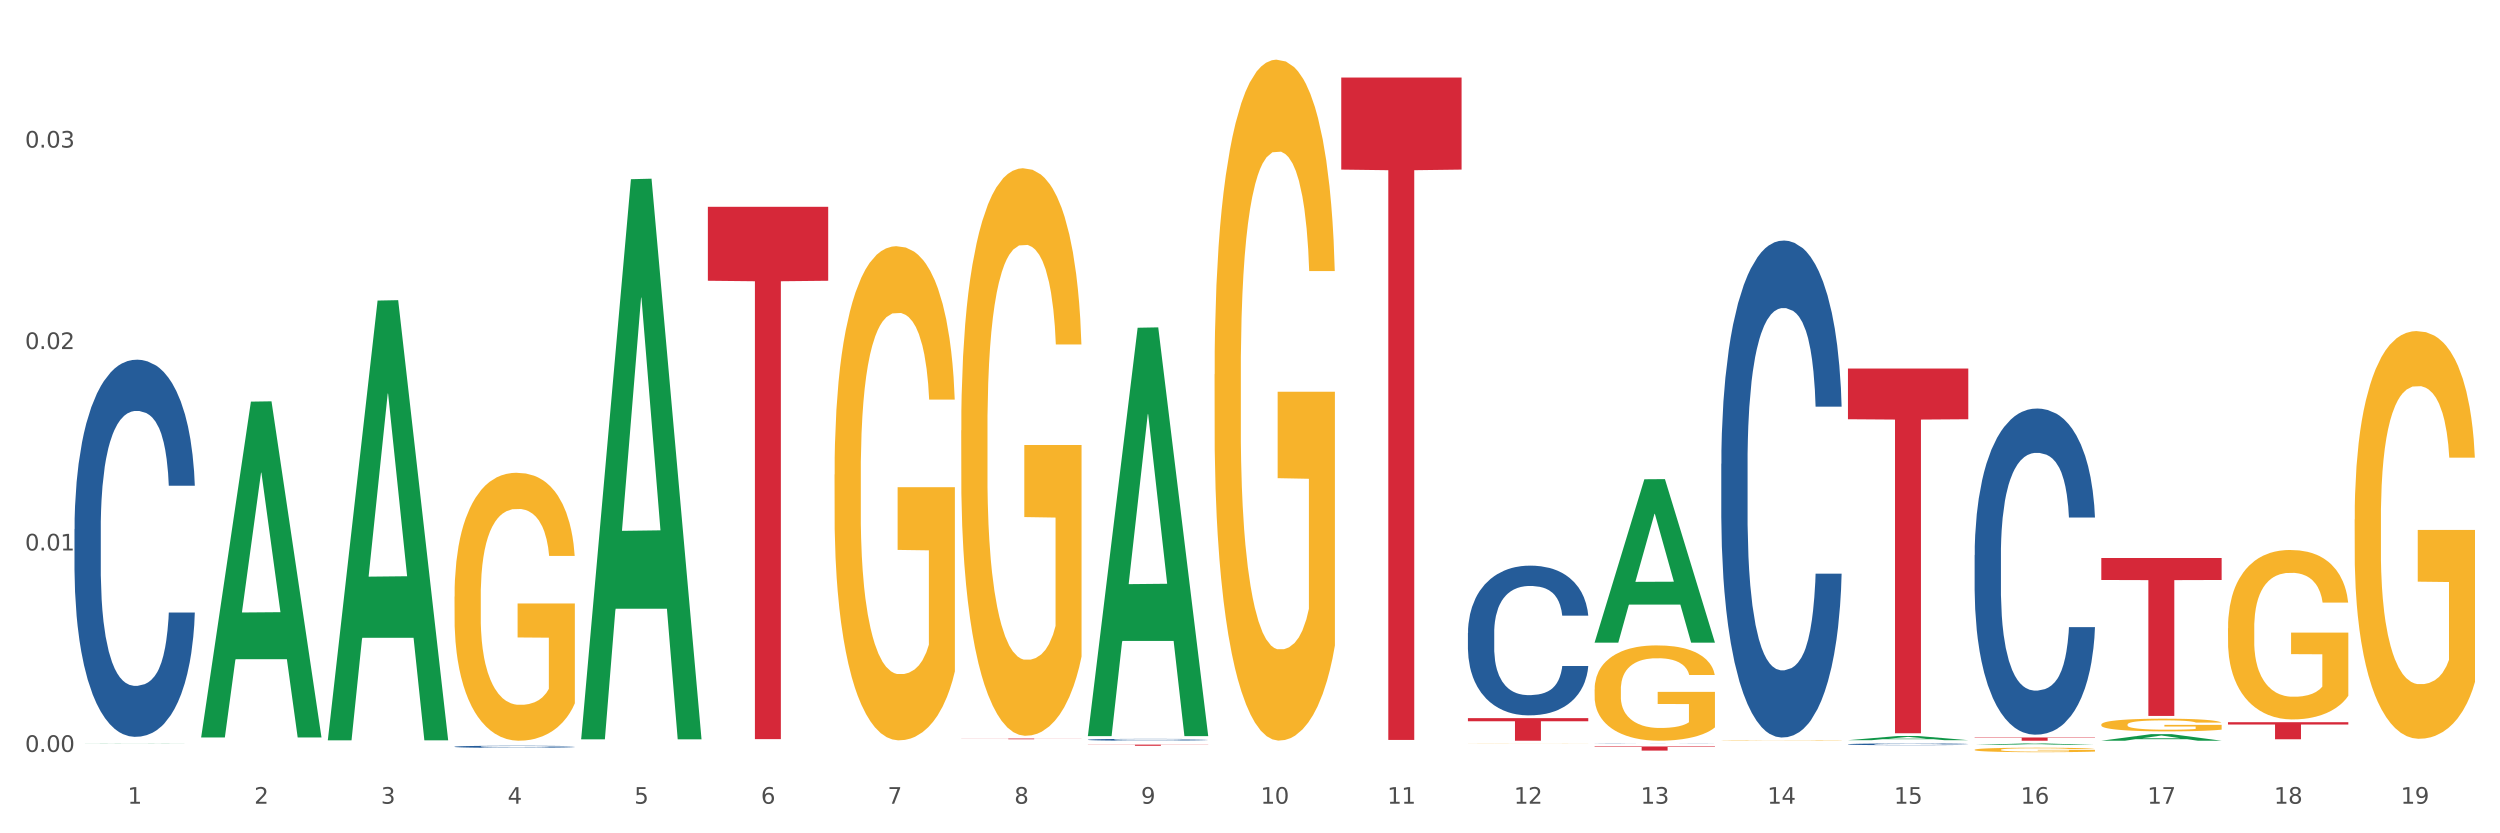 <?xml version="1.0" encoding="utf-8" standalone="no"?>
<!DOCTYPE svg PUBLIC "-//W3C//DTD SVG 1.1//EN"
  "http://www.w3.org/Graphics/SVG/1.1/DTD/svg11.dtd">
<svg xmlns:xlink="http://www.w3.org/1999/xlink" width="1080pt" height="360pt" viewBox="0 0 1080 360" xmlns="http://www.w3.org/2000/svg" version="1.1">
 <rect x="0" y="0" width="1080" height="360" fill="#333333" stroke="none"/>
 <defs>
  <style type="text/css">*{stroke-linejoin: round; stroke-linecap: butt}</style>
 </defs>
 <g id="figure_1">
  <g id="patch_1">
   <path d="M 0 360 
L 1080 360 
L 1080 0 
L 0 0 
z
" style="fill: #ffffff; stroke: #ffffff; stroke-linejoin: miter"/>
  </g>
  <g id="axes_1">
   <g id="matplotlib.axis_1">
    <g id="xtick_1">
     <g id="text_1">
      <!-- 1 -->
      <g style="fill: #4d4d4d" transform="translate(55.115 347.204) scale(0.096 -0.096)">
       <defs>
        <path id="DejaVuSans-31" d="M 794 531 
L 1825 531 
L 1825 4091 
L 703 3866 
L 703 4441 
L 1819 4666 
L 2450 4666 
L 2450 531 
L 3481 531 
L 3481 0 
L 794 0 
L 794 531 
z
" transform="scale(0.016)"/>
       </defs>
       <use xlink:href="#DejaVuSans-31"/>
      </g>
     </g>
    </g>
    <g id="xtick_2">
     <g id="text_2">
      <!-- 2 -->
      <g style="fill: #4d4d4d" transform="translate(109.839 347.204) scale(0.096 -0.096)">
       <defs>
        <path id="DejaVuSans-32" d="M 1228 531 
L 3431 531 
L 3431 0 
L 469 0 
L 469 531 
Q 828 903 1448 1529 
Q 2069 2156 2228 2338 
Q 2531 2678 2651 2914 
Q 2772 3150 2772 3378 
Q 2772 3750 2511 3984 
Q 2250 4219 1831 4219 
Q 1534 4219 1204 4116 
Q 875 4013 500 3803 
L 500 4441 
Q 881 4594 1212 4672 
Q 1544 4750 1819 4750 
Q 2544 4750 2975 4387 
Q 3406 4025 3406 3419 
Q 3406 3131 3298 2873 
Q 3191 2616 2906 2266 
Q 2828 2175 2409 1742 
Q 1991 1309 1228 531 
z
" transform="scale(0.016)"/>
       </defs>
       <use xlink:href="#DejaVuSans-32"/>
      </g>
     </g>
    </g>
    <g id="xtick_3">
     <g id="text_3">
      <!-- 3 -->
      <g style="fill: #4d4d4d" transform="translate(164.564 347.204) scale(0.096 -0.096)">
       <defs>
        <path id="DejaVuSans-33" d="M 2597 2516 
Q 3050 2419 3304 2112 
Q 3559 1806 3559 1356 
Q 3559 666 3084 287 
Q 2609 -91 1734 -91 
Q 1441 -91 1130 -33 
Q 819 25 488 141 
L 488 750 
Q 750 597 1062 519 
Q 1375 441 1716 441 
Q 2309 441 2620 675 
Q 2931 909 2931 1356 
Q 2931 1769 2642 2001 
Q 2353 2234 1838 2234 
L 1294 2234 
L 1294 2753 
L 1863 2753 
Q 2328 2753 2575 2939 
Q 2822 3125 2822 3475 
Q 2822 3834 2567 4026 
Q 2313 4219 1838 4219 
Q 1578 4219 1281 4162 
Q 984 4106 628 3988 
L 628 4550 
Q 988 4650 1302 4700 
Q 1616 4750 1894 4750 
Q 2613 4750 3031 4423 
Q 3450 4097 3450 3541 
Q 3450 3153 3228 2886 
Q 3006 2619 2597 2516 
z
" transform="scale(0.016)"/>
       </defs>
       <use xlink:href="#DejaVuSans-33"/>
      </g>
     </g>
    </g>
    <g id="xtick_4">
     <g id="text_4">
      <!-- 4 -->
      <g style="fill: #4d4d4d" transform="translate(219.288 347.204) scale(0.096 -0.096)">
       <defs>
        <path id="DejaVuSans-34" d="M 2419 4116 
L 825 1625 
L 2419 1625 
L 2419 4116 
z
M 2253 4666 
L 3047 4666 
L 3047 1625 
L 3713 1625 
L 3713 1100 
L 3047 1100 
L 3047 0 
L 2419 0 
L 2419 1100 
L 313 1100 
L 313 1709 
L 2253 4666 
z
" transform="scale(0.016)"/>
       </defs>
       <use xlink:href="#DejaVuSans-34"/>
      </g>
     </g>
    </g>
    <g id="xtick_5">
     <g id="text_5">
      <!-- 5 -->
      <g style="fill: #4d4d4d" transform="translate(274.012 347.204) scale(0.096 -0.096)">
       <defs>
        <path id="DejaVuSans-35" d="M 691 4666 
L 3169 4666 
L 3169 4134 
L 1269 4134 
L 1269 2991 
Q 1406 3038 1543 3061 
Q 1681 3084 1819 3084 
Q 2600 3084 3056 2656 
Q 3513 2228 3513 1497 
Q 3513 744 3044 326 
Q 2575 -91 1722 -91 
Q 1428 -91 1123 -41 
Q 819 9 494 109 
L 494 744 
Q 775 591 1075 516 
Q 1375 441 1709 441 
Q 2250 441 2565 725 
Q 2881 1009 2881 1497 
Q 2881 1984 2565 2268 
Q 2250 2553 1709 2553 
Q 1456 2553 1204 2497 
Q 953 2441 691 2322 
L 691 4666 
z
" transform="scale(0.016)"/>
       </defs>
       <use xlink:href="#DejaVuSans-35"/>
      </g>
     </g>
    </g>
    <g id="xtick_6">
     <g id="text_6">
      <!-- 6 -->
      <g style="fill: #4d4d4d" transform="translate(328.736 347.204) scale(0.096 -0.096)">
       <defs>
        <path id="DejaVuSans-36" d="M 2113 2584 
Q 1688 2584 1439 2293 
Q 1191 2003 1191 1497 
Q 1191 994 1439 701 
Q 1688 409 2113 409 
Q 2538 409 2786 701 
Q 3034 994 3034 1497 
Q 3034 2003 2786 2293 
Q 2538 2584 2113 2584 
z
M 3366 4563 
L 3366 3988 
Q 3128 4100 2886 4159 
Q 2644 4219 2406 4219 
Q 1781 4219 1451 3797 
Q 1122 3375 1075 2522 
Q 1259 2794 1537 2939 
Q 1816 3084 2150 3084 
Q 2853 3084 3261 2657 
Q 3669 2231 3669 1497 
Q 3669 778 3244 343 
Q 2819 -91 2113 -91 
Q 1303 -91 875 529 
Q 447 1150 447 2328 
Q 447 3434 972 4092 
Q 1497 4750 2381 4750 
Q 2619 4750 2861 4703 
Q 3103 4656 3366 4563 
z
" transform="scale(0.016)"/>
       </defs>
       <use xlink:href="#DejaVuSans-36"/>
      </g>
     </g>
    </g>
    <g id="xtick_7">
     <g id="text_7">
      <!-- 7 -->
      <g style="fill: #4d4d4d" transform="translate(383.461 347.204) scale(0.096 -0.096)">
       <defs>
        <path id="DejaVuSans-37" d="M 525 4666 
L 3525 4666 
L 3525 4397 
L 1831 0 
L 1172 0 
L 2766 4134 
L 525 4134 
L 525 4666 
z
" transform="scale(0.016)"/>
       </defs>
       <use xlink:href="#DejaVuSans-37"/>
      </g>
     </g>
    </g>
    <g id="xtick_8">
     <g id="text_8">
      <!-- 8 -->
      <g style="fill: #4d4d4d" transform="translate(438.185 347.204) scale(0.096 -0.096)">
       <defs>
        <path id="DejaVuSans-38" d="M 2034 2216 
Q 1584 2216 1326 1975 
Q 1069 1734 1069 1313 
Q 1069 891 1326 650 
Q 1584 409 2034 409 
Q 2484 409 2743 651 
Q 3003 894 3003 1313 
Q 3003 1734 2745 1975 
Q 2488 2216 2034 2216 
z
M 1403 2484 
Q 997 2584 770 2862 
Q 544 3141 544 3541 
Q 544 4100 942 4425 
Q 1341 4750 2034 4750 
Q 2731 4750 3128 4425 
Q 3525 4100 3525 3541 
Q 3525 3141 3298 2862 
Q 3072 2584 2669 2484 
Q 3125 2378 3379 2068 
Q 3634 1759 3634 1313 
Q 3634 634 3220 271 
Q 2806 -91 2034 -91 
Q 1263 -91 848 271 
Q 434 634 434 1313 
Q 434 1759 690 2068 
Q 947 2378 1403 2484 
z
M 1172 3481 
Q 1172 3119 1398 2916 
Q 1625 2713 2034 2713 
Q 2441 2713 2670 2916 
Q 2900 3119 2900 3481 
Q 2900 3844 2670 4047 
Q 2441 4250 2034 4250 
Q 1625 4250 1398 4047 
Q 1172 3844 1172 3481 
z
" transform="scale(0.016)"/>
       </defs>
       <use xlink:href="#DejaVuSans-38"/>
      </g>
     </g>
    </g>
    <g id="xtick_9">
     <g id="text_9">
      <!-- 9 -->
      <g style="fill: #4d4d4d" transform="translate(492.909 347.204) scale(0.096 -0.096)">
       <defs>
        <path id="DejaVuSans-39" d="M 703 97 
L 703 672 
Q 941 559 1184 500 
Q 1428 441 1663 441 
Q 2288 441 2617 861 
Q 2947 1281 2994 2138 
Q 2813 1869 2534 1725 
Q 2256 1581 1919 1581 
Q 1219 1581 811 2004 
Q 403 2428 403 3163 
Q 403 3881 828 4315 
Q 1253 4750 1959 4750 
Q 2769 4750 3195 4129 
Q 3622 3509 3622 2328 
Q 3622 1225 3098 567 
Q 2575 -91 1691 -91 
Q 1453 -91 1209 -44 
Q 966 3 703 97 
z
M 1959 2075 
Q 2384 2075 2632 2365 
Q 2881 2656 2881 3163 
Q 2881 3666 2632 3958 
Q 2384 4250 1959 4250 
Q 1534 4250 1286 3958 
Q 1038 3666 1038 3163 
Q 1038 2656 1286 2365 
Q 1534 2075 1959 2075 
z
" transform="scale(0.016)"/>
       </defs>
       <use xlink:href="#DejaVuSans-39"/>
      </g>
     </g>
    </g>
    <g id="xtick_10">
     <g id="text_10">
      <!-- 10 -->
      <g style="fill: #4d4d4d" transform="translate(544.58 347.204) scale(0.096 -0.096)">
       <defs>
        <path id="DejaVuSans-30" d="M 2034 4250 
Q 1547 4250 1301 3770 
Q 1056 3291 1056 2328 
Q 1056 1369 1301 889 
Q 1547 409 2034 409 
Q 2525 409 2770 889 
Q 3016 1369 3016 2328 
Q 3016 3291 2770 3770 
Q 2525 4250 2034 4250 
z
M 2034 4750 
Q 2819 4750 3233 4129 
Q 3647 3509 3647 2328 
Q 3647 1150 3233 529 
Q 2819 -91 2034 -91 
Q 1250 -91 836 529 
Q 422 1150 422 2328 
Q 422 3509 836 4129 
Q 1250 4750 2034 4750 
z
" transform="scale(0.016)"/>
       </defs>
       <use xlink:href="#DejaVuSans-31"/>
       <use xlink:href="#DejaVuSans-30" transform="translate(63.623 0)"/>
      </g>
     </g>
    </g>
    <g id="xtick_11">
     <g id="text_11">
      <!-- 11 -->
      <g style="fill: #4d4d4d" transform="translate(599.304 347.204) scale(0.096 -0.096)">
       <use xlink:href="#DejaVuSans-31"/>
       <use xlink:href="#DejaVuSans-31" transform="translate(63.623 0)"/>
      </g>
     </g>
    </g>
    <g id="xtick_12">
     <g id="text_12">
      <!-- 12 -->
      <g style="fill: #4d4d4d" transform="translate(654.028 347.204) scale(0.096 -0.096)">
       <use xlink:href="#DejaVuSans-31"/>
       <use xlink:href="#DejaVuSans-32" transform="translate(63.623 0)"/>
      </g>
     </g>
    </g>
    <g id="xtick_13">
     <g id="text_13">
      <!-- 13 -->
      <g style="fill: #4d4d4d" transform="translate(708.752 347.204) scale(0.096 -0.096)">
       <use xlink:href="#DejaVuSans-31"/>
       <use xlink:href="#DejaVuSans-33" transform="translate(63.623 0)"/>
      </g>
     </g>
    </g>
    <g id="xtick_14">
     <g id="text_14">
      <!-- 14 -->
      <g style="fill: #4d4d4d" transform="translate(763.477 347.204) scale(0.096 -0.096)">
       <use xlink:href="#DejaVuSans-31"/>
       <use xlink:href="#DejaVuSans-34" transform="translate(63.623 0)"/>
      </g>
     </g>
    </g>
    <g id="xtick_15">
     <g id="text_15">
      <!-- 15 -->
      <g style="fill: #4d4d4d" transform="translate(818.201 347.204) scale(0.096 -0.096)">
       <use xlink:href="#DejaVuSans-31"/>
       <use xlink:href="#DejaVuSans-35" transform="translate(63.623 0)"/>
      </g>
     </g>
    </g>
    <g id="xtick_16">
     <g id="text_16">
      <!-- 16 -->
      <g style="fill: #4d4d4d" transform="translate(872.925 347.204) scale(0.096 -0.096)">
       <use xlink:href="#DejaVuSans-31"/>
       <use xlink:href="#DejaVuSans-36" transform="translate(63.623 0)"/>
      </g>
     </g>
    </g>
    <g id="xtick_17">
     <g id="text_17">
      <!-- 17 -->
      <g style="fill: #4d4d4d" transform="translate(927.649 347.204) scale(0.096 -0.096)">
       <use xlink:href="#DejaVuSans-31"/>
       <use xlink:href="#DejaVuSans-37" transform="translate(63.623 0)"/>
      </g>
     </g>
    </g>
    <g id="xtick_18">
     <g id="text_18">
      <!-- 18 -->
      <g style="fill: #4d4d4d" transform="translate(982.374 347.204) scale(0.096 -0.096)">
       <use xlink:href="#DejaVuSans-31"/>
       <use xlink:href="#DejaVuSans-38" transform="translate(63.623 0)"/>
      </g>
     </g>
    </g>
    <g id="xtick_19">
     <g id="text_19">
      <!-- 19 -->
      <g style="fill: #4d4d4d" transform="translate(1037.098 347.204) scale(0.096 -0.096)">
       <use xlink:href="#DejaVuSans-31"/>
       <use xlink:href="#DejaVuSans-39" transform="translate(63.623 0)"/>
      </g>
     </g>
    </g>
    <g id="xtick_20"/>
    <g id="xtick_21"/>
    <g id="xtick_22"/>
    <g id="xtick_23"/>
    <g id="xtick_24"/>
    <g id="xtick_25"/>
    <g id="xtick_26"/>
    <g id="xtick_27"/>
    <g id="xtick_28"/>
    <g id="xtick_29"/>
    <g id="xtick_30"/>
    <g id="xtick_31"/>
    <g id="xtick_32"/>
    <g id="xtick_33"/>
    <g id="xtick_34"/>
    <g id="xtick_35"/>
    <g id="xtick_36"/>
    <g id="xtick_37"/>
   </g>
   <g id="matplotlib.axis_2">
    <g id="ytick_1">
     <g id="text_20">
      <!-- 0.00 -->
      <g style="fill: #4d4d4d" transform="translate(10.8 324.821) scale(0.096 -0.096)">
       <defs>
        <path id="DejaVuSans-2e" d="M 684 794 
L 1344 794 
L 1344 0 
L 684 0 
L 684 794 
z
" transform="scale(0.016)"/>
       </defs>
       <use xlink:href="#DejaVuSans-30"/>
       <use xlink:href="#DejaVuSans-2e" transform="translate(63.623 0)"/>
       <use xlink:href="#DejaVuSans-30" transform="translate(95.41 0)"/>
       <use xlink:href="#DejaVuSans-30" transform="translate(159.033 0)"/>
      </g>
     </g>
    </g>
    <g id="ytick_2">
     <g id="text_21">
      <!-- 0.01 -->
      <g style="fill: #4d4d4d" transform="translate(10.8 237.802) scale(0.096 -0.096)">
       <use xlink:href="#DejaVuSans-30"/>
       <use xlink:href="#DejaVuSans-2e" transform="translate(63.623 0)"/>
       <use xlink:href="#DejaVuSans-30" transform="translate(95.41 0)"/>
       <use xlink:href="#DejaVuSans-31" transform="translate(159.033 0)"/>
      </g>
     </g>
    </g>
    <g id="ytick_3">
     <g id="text_22">
      <!-- 0.02 -->
      <g style="fill: #4d4d4d" transform="translate(10.8 150.784) scale(0.096 -0.096)">
       <use xlink:href="#DejaVuSans-30"/>
       <use xlink:href="#DejaVuSans-2e" transform="translate(63.623 0)"/>
       <use xlink:href="#DejaVuSans-30" transform="translate(95.41 0)"/>
       <use xlink:href="#DejaVuSans-32" transform="translate(159.033 0)"/>
      </g>
     </g>
    </g>
    <g id="ytick_4">
     <g id="text_23">
      <!-- 0.03 -->
      <g style="fill: #4d4d4d" transform="translate(10.8 63.766) scale(0.096 -0.096)">
       <use xlink:href="#DejaVuSans-30"/>
       <use xlink:href="#DejaVuSans-2e" transform="translate(63.623 0)"/>
       <use xlink:href="#DejaVuSans-30" transform="translate(95.41 0)"/>
       <use xlink:href="#DejaVuSans-33" transform="translate(159.033 0)"/>
      </g>
     </g>
    </g>
    <g id="ytick_5"/>
    <g id="ytick_6"/>
    <g id="ytick_7"/>
    <g id="ytick_8"/>
   </g>
   <g id="PolyCollection_1">
    <path d="M 32.175 321.269 
L 32.229 321.269 
L 53.667 321.173 
L 62.564 321.173 
L 84.163 321.269 
L 73.873 321.269 
L 69.21 321.247 
L 47.075 321.247 
L 46.914 321.247 
L 42.412 321.269 
L 32.175 321.269 
L 32.175 321.269 
L 49.862 321.233 
L 66.423 321.233 
L 58.223 321.194 
L 58.115 321.193 
L 58.008 321.194 
L 49.808 321.233 
L 49.862 321.233 
L 32.175 321.269 
z
" clip-path="url(#p858a08909d)" style="fill: #109648"/>
    <path d="M 853.039 318.571 
L 905.027 318.571 
L 905.027 318.769 
L 884.577 318.77 
L 884.577 319.992 
L 873.366 319.992 
L 873.366 318.77 
L 853.039 318.769 
L 853.039 318.573 
L 853.039 318.571 
z
" clip-path="url(#p858a08909d)" style="fill: #d62839"/>
    <path d="M 798.315 159.213 
L 850.303 159.213 
L 850.303 181.109 
L 829.853 181.257 
L 829.853 316.774 
L 818.642 316.774 
L 818.642 181.257 
L 798.315 181.109 
L 798.315 159.361 
L 798.315 159.213 
z
" clip-path="url(#p858a08909d)" style="fill: #d62839"/>
    <path d="M 688.866 322.46 
L 740.854 322.46 
L 740.854 322.709 
L 720.404 322.71 
L 720.404 324.247 
L 709.193 324.247 
L 709.193 322.71 
L 688.866 322.709 
L 688.866 322.462 
L 688.866 322.46 
z
" clip-path="url(#p858a08909d)" style="fill: #d62839"/>
    <path d="M 634.142 310.225 
L 686.13 310.225 
L 686.13 311.582 
L 665.68 311.592 
L 665.68 319.992 
L 654.469 319.992 
L 654.469 311.592 
L 634.142 311.582 
L 634.142 310.234 
L 634.142 310.225 
z
" clip-path="url(#p858a08909d)" style="fill: #d62839"/>
    <path d="M 579.418 33.497 
L 631.406 33.497 
L 631.406 73.264 
L 610.956 73.533 
L 610.956 319.663 
L 599.745 319.663 
L 599.745 73.533 
L 579.418 73.264 
L 579.418 33.765 
L 579.418 33.497 
z
" clip-path="url(#p858a08909d)" style="fill: #d62839"/>
    <path d="M 360.521 205 
L 360.582 204.805 
L 360.582 197.787 
L 360.705 191.743 
L 361.319 177.12 
L 362.239 165.032 
L 362.914 158.598 
L 363.59 153.334 
L 364.388 148.069 
L 365.37 142.61 
L 367.15 134.617 
L 368.254 130.522 
L 369.605 126.233 
L 372.06 119.994 
L 373.84 116.484 
L 375.681 113.56 
L 378.689 110.05 
L 380.653 108.491 
L 382.74 107.321 
L 385.256 106.541 
L 387.159 106.346 
L 391.333 106.931 
L 394.893 108.686 
L 396.612 110.05 
L 398.821 112.39 
L 399.987 113.95 
L 401.89 117.069 
L 403.854 121.164 
L 405.205 124.673 
L 407.23 131.302 
L 408.765 137.931 
L 410.176 146.12 
L 410.913 151.774 
L 411.465 157.038 
L 411.956 163.082 
L 412.447 172.636 
L 401.399 172.636 
L 400.969 165.812 
L 400.294 159.378 
L 399.312 153.139 
L 398.453 149.239 
L 396.98 144.365 
L 395.629 141.245 
L 394.218 138.906 
L 392.499 136.956 
L 391.149 135.981 
L 389.246 135.201 
L 385.502 135.396 
L 382.985 136.956 
L 381.267 138.906 
L 380.162 140.661 
L 379.18 142.61 
L 378.075 145.34 
L 376.786 149.434 
L 375.865 153.139 
L 374.945 157.818 
L 374.208 162.497 
L 373.533 167.956 
L 372.981 173.805 
L 372.551 179.849 
L 372.183 187.258 
L 371.876 199.541 
L 371.876 226.252 
L 371.999 232.296 
L 372.305 240.29 
L 372.674 246.334 
L 373.287 253.548 
L 373.84 258.422 
L 374.883 265.441 
L 376.05 271.29 
L 376.97 274.994 
L 377.891 278.114 
L 379.487 282.403 
L 381.267 285.913 
L 382.801 288.057 
L 384.888 290.007 
L 386.3 290.787 
L 387.527 291.177 
L 390.535 291.177 
L 392.683 290.592 
L 395.077 289.227 
L 396.918 287.472 
L 398.453 285.328 
L 400.172 281.818 
L 401.276 278.504 
L 401.276 237.755 
L 387.773 237.56 
L 387.773 210.46 
L 412.509 210.46 
L 412.509 290.007 
L 411.465 294.101 
L 410.299 297.806 
L 409.071 301.12 
L 407.23 305.215 
L 405.02 309.114 
L 403.056 311.844 
L 400.969 314.183 
L 398.514 316.328 
L 395.323 318.278 
L 393.358 319.057 
L 390.903 319.642 
L 388.018 319.837 
L 385.502 319.447 
L 383.047 318.473 
L 380.469 316.718 
L 377.952 314.183 
L 376.05 311.649 
L 374.147 308.529 
L 372.121 304.435 
L 370.525 300.535 
L 369.298 297.026 
L 367.948 292.542 
L 366.474 286.693 
L 365.37 281.428 
L 364.388 275.969 
L 363.344 268.95 
L 362.608 262.906 
L 361.871 255.302 
L 361.441 249.648 
L 360.95 240.875 
L 360.582 228.592 
L 360.521 205 
z
" clip-path="url(#p858a08909d)" style="fill: #f7b32b"/>
    <path d="M 415.245 319.05 
L 467.233 319.05 
L 467.233 319.093 
L 446.783 319.093 
L 446.783 319.361 
L 435.572 319.361 
L 435.572 319.093 
L 415.245 319.093 
L 415.245 319.05 
L 415.245 319.05 
z
" clip-path="url(#p858a08909d)" style="fill: #d62839"/>
    <path d="M 305.796 89.329 
L 357.784 89.329 
L 357.784 121.286 
L 337.334 121.502 
L 337.334 319.292 
L 326.123 319.292 
L 326.123 121.502 
L 305.796 121.286 
L 305.796 89.545 
L 305.796 89.329 
z
" clip-path="url(#p858a08909d)" style="fill: #d62839"/>
    <path d="M 32.175 228.592 
L 32.236 228.444 
L 32.236 224.277 
L 32.421 218.622 
L 33.097 208.206 
L 33.957 200.319 
L 35.432 191.094 
L 36.231 187.225 
L 37.275 182.909 
L 39.426 175.916 
L 41.884 169.963 
L 43.605 166.69 
L 44.895 164.606 
L 47.784 160.886 
L 49.443 159.249 
L 51.164 157.91 
L 52.638 157.017 
L 55.096 155.976 
L 57.063 155.529 
L 59.337 155.38 
L 61.242 155.529 
L 63.761 156.125 
L 67.448 157.91 
L 68.862 158.952 
L 70.767 160.737 
L 72.733 163.118 
L 74.331 165.499 
L 76.174 168.922 
L 78.079 173.386 
L 79.923 179.04 
L 81.213 184.249 
L 82.258 189.754 
L 83.18 196.451 
L 83.856 203.742 
L 84.163 209.843 
L 72.917 209.843 
L 72.61 204.337 
L 71.996 198.385 
L 71.381 194.367 
L 70.705 191.094 
L 69.66 187.373 
L 68.739 184.993 
L 67.202 182.165 
L 65.789 180.38 
L 64.621 179.338 
L 63.208 178.445 
L 60.197 177.552 
L 58.046 177.552 
L 56.694 177.85 
L 55.035 178.594 
L 53.622 179.636 
L 51.962 181.421 
L 50.672 183.356 
L 49.381 185.885 
L 48.644 187.671 
L 47.538 190.945 
L 46.8 193.623 
L 45.817 198.236 
L 45.264 201.51 
L 44.281 209.992 
L 43.851 216.242 
L 43.666 220.557 
L 43.544 225.319 
L 43.544 248.532 
L 43.912 258.949 
L 44.22 263.413 
L 44.711 268.472 
L 45.633 275.019 
L 46.985 281.418 
L 48.398 286.031 
L 49.566 288.858 
L 50.672 290.942 
L 51.778 292.578 
L 53.13 294.066 
L 54.236 294.959 
L 55.895 295.852 
L 57.862 296.298 
L 59.398 296.298 
L 62.532 295.554 
L 63.945 294.81 
L 65.297 293.769 
L 66.772 292.132 
L 67.94 290.346 
L 68.616 289.007 
L 69.722 286.18 
L 70.582 283.204 
L 71.32 279.781 
L 71.811 276.805 
L 72.364 272.341 
L 72.795 267.282 
L 72.917 264.603 
L 84.163 264.603 
L 83.917 269.96 
L 83.487 275.168 
L 82.627 282.162 
L 81.951 286.18 
L 80.906 291.09 
L 79.8 295.257 
L 78.264 299.87 
L 76.85 303.292 
L 75.375 306.268 
L 73.778 308.947 
L 70.89 312.667 
L 69.845 313.709 
L 67.633 315.494 
L 65.912 316.536 
L 63.392 317.578 
L 60.811 318.173 
L 58.108 318.322 
L 55.711 318.024 
L 53.069 317.131 
L 51.409 316.238 
L 49.566 314.899 
L 47.415 312.816 
L 45.387 310.286 
L 43.482 307.31 
L 41.7 303.888 
L 40.041 300.019 
L 37.89 293.62 
L 36.292 287.37 
L 35.125 281.567 
L 34.326 276.656 
L 33.527 270.406 
L 33.097 266.091 
L 32.421 255.675 
L 32.175 246.003 
L 32.175 228.592 
z
" clip-path="url(#p858a08909d)" style="fill: #255c99"/>
    <path d="M 196.348 322.571 
L 196.409 322.57 
L 196.409 322.547 
L 196.594 322.515 
L 197.27 322.456 
L 198.13 322.412 
L 199.605 322.36 
L 200.404 322.338 
L 201.448 322.313 
L 203.599 322.274 
L 206.057 322.24 
L 207.778 322.222 
L 209.068 322.21 
L 211.957 322.189 
L 213.616 322.18 
L 215.336 322.172 
L 216.811 322.167 
L 219.269 322.161 
L 221.236 322.159 
L 223.509 322.158 
L 225.414 322.159 
L 227.934 322.162 
L 231.621 322.172 
L 233.034 322.178 
L 234.939 322.188 
L 236.906 322.202 
L 238.504 322.215 
L 240.347 322.235 
L 242.252 322.26 
L 244.096 322.292 
L 245.386 322.321 
L 246.431 322.352 
L 247.353 322.39 
L 248.029 322.431 
L 248.336 322.465 
L 237.09 322.465 
L 236.783 322.434 
L 236.168 322.401 
L 235.554 322.378 
L 234.878 322.36 
L 233.833 322.339 
L 232.912 322.325 
L 231.375 322.309 
L 229.962 322.299 
L 228.794 322.293 
L 227.381 322.288 
L 224.37 322.283 
L 222.219 322.283 
L 220.867 322.285 
L 219.208 322.289 
L 217.794 322.295 
L 216.135 322.305 
L 214.845 322.316 
L 213.554 322.33 
L 212.817 322.34 
L 211.711 322.359 
L 210.973 322.374 
L 209.99 322.4 
L 209.437 322.418 
L 208.454 322.466 
L 208.024 322.502 
L 207.839 322.526 
L 207.716 322.553 
L 207.716 322.684 
L 208.085 322.743 
L 208.392 322.768 
L 208.884 322.796 
L 209.806 322.833 
L 211.158 322.869 
L 212.571 322.895 
L 213.739 322.911 
L 214.845 322.923 
L 215.951 322.932 
L 217.303 322.941 
L 218.409 322.946 
L 220.068 322.951 
L 222.035 322.953 
L 223.571 322.953 
L 226.705 322.949 
L 228.118 322.945 
L 229.47 322.939 
L 230.945 322.93 
L 232.113 322.92 
L 232.789 322.912 
L 233.895 322.896 
L 234.755 322.879 
L 235.492 322.86 
L 235.984 322.843 
L 236.537 322.818 
L 236.967 322.79 
L 237.09 322.775 
L 248.336 322.775 
L 248.09 322.805 
L 247.66 322.834 
L 246.8 322.874 
L 246.124 322.896 
L 245.079 322.924 
L 243.973 322.948 
L 242.437 322.974 
L 241.023 322.993 
L 239.548 323.01 
L 237.951 323.025 
L 235.062 323.046 
L 234.018 323.052 
L 231.805 323.062 
L 230.085 323.068 
L 227.565 323.073 
L 224.984 323.077 
L 222.28 323.078 
L 219.884 323.076 
L 217.241 323.071 
L 215.582 323.066 
L 213.739 323.058 
L 211.588 323.047 
L 209.56 323.032 
L 207.655 323.016 
L 205.873 322.996 
L 204.214 322.974 
L 202.063 322.938 
L 200.465 322.903 
L 199.298 322.87 
L 198.499 322.843 
L 197.7 322.807 
L 197.27 322.783 
L 196.594 322.724 
L 196.348 322.67 
L 196.348 322.571 
z
" clip-path="url(#p858a08909d)" style="fill: #255c99"/>
    <path d="M 469.969 319.553 
L 470.031 319.552 
L 470.031 319.532 
L 470.215 319.504 
L 470.891 319.453 
L 471.751 319.415 
L 473.226 319.37 
L 474.025 319.351 
L 475.07 319.33 
L 477.22 319.295 
L 479.679 319.266 
L 481.399 319.25 
L 482.69 319.24 
L 485.578 319.222 
L 487.237 319.214 
L 488.958 319.207 
L 490.433 319.203 
L 492.891 319.198 
L 494.857 319.196 
L 497.131 319.195 
L 499.036 319.196 
L 501.555 319.199 
L 505.242 319.207 
L 506.656 319.212 
L 508.561 319.221 
L 510.527 319.233 
L 512.125 319.244 
L 513.969 319.261 
L 515.874 319.283 
L 517.717 319.311 
L 519.008 319.336 
L 520.052 319.363 
L 520.974 319.396 
L 521.65 319.431 
L 521.957 319.461 
L 510.712 319.461 
L 510.404 319.434 
L 509.79 319.405 
L 509.175 319.386 
L 508.499 319.37 
L 507.455 319.351 
L 506.533 319.34 
L 504.997 319.326 
L 503.583 319.317 
L 502.416 319.312 
L 501.002 319.308 
L 497.991 319.303 
L 495.84 319.303 
L 494.488 319.305 
L 492.829 319.308 
L 491.416 319.314 
L 489.757 319.322 
L 488.466 319.332 
L 487.176 319.344 
L 486.438 319.353 
L 485.332 319.369 
L 484.595 319.382 
L 483.611 319.405 
L 483.058 319.421 
L 482.075 319.462 
L 481.645 319.493 
L 481.461 319.514 
L 481.338 319.537 
L 481.338 319.65 
L 481.706 319.701 
L 482.014 319.723 
L 482.505 319.748 
L 483.427 319.78 
L 484.779 319.811 
L 486.192 319.834 
L 487.36 319.848 
L 488.466 319.858 
L 489.572 319.866 
L 490.924 319.873 
L 492.03 319.877 
L 493.69 319.882 
L 495.656 319.884 
L 497.192 319.884 
L 500.326 319.88 
L 501.74 319.877 
L 503.092 319.872 
L 504.566 319.864 
L 505.734 319.855 
L 506.41 319.848 
L 507.516 319.834 
L 508.376 319.82 
L 509.114 319.803 
L 509.605 319.789 
L 510.159 319.767 
L 510.589 319.742 
L 510.712 319.729 
L 521.957 319.729 
L 521.711 319.755 
L 521.281 319.781 
L 520.421 319.815 
L 519.745 319.834 
L 518.7 319.858 
L 517.594 319.879 
L 516.058 319.901 
L 514.645 319.918 
L 513.17 319.933 
L 511.572 319.946 
L 508.684 319.964 
L 507.639 319.969 
L 505.427 319.978 
L 503.706 319.983 
L 501.187 319.988 
L 498.606 319.991 
L 495.902 319.992 
L 493.505 319.99 
L 490.863 319.986 
L 489.204 319.981 
L 487.36 319.975 
L 485.209 319.965 
L 483.181 319.952 
L 481.276 319.938 
L 479.494 319.921 
L 477.835 319.902 
L 475.684 319.871 
L 474.086 319.84 
L 472.919 319.812 
L 472.12 319.788 
L 471.321 319.757 
L 470.891 319.736 
L 470.215 319.685 
L 469.969 319.638 
L 469.969 319.553 
z
" clip-path="url(#p858a08909d)" style="fill: #255c99"/>
    <path d="M 634.142 273.419 
L 634.203 273.36 
L 634.203 271.705 
L 634.388 269.46 
L 635.064 265.325 
L 635.924 262.194 
L 637.399 258.531 
L 638.198 256.995 
L 639.243 255.281 
L 641.393 252.505 
L 643.851 250.142 
L 645.572 248.842 
L 646.863 248.015 
L 649.751 246.538 
L 651.41 245.888 
L 653.131 245.356 
L 654.605 245.002 
L 657.063 244.588 
L 659.03 244.411 
L 661.304 244.352 
L 663.209 244.411 
L 665.728 244.647 
L 669.415 245.356 
L 670.829 245.77 
L 672.734 246.479 
L 674.7 247.424 
L 676.298 248.369 
L 678.141 249.728 
L 680.046 251.5 
L 681.89 253.745 
L 683.18 255.813 
L 684.225 257.999 
L 685.147 260.658 
L 685.823 263.553 
L 686.13 265.975 
L 674.884 265.975 
L 674.577 263.789 
L 673.963 261.426 
L 673.348 259.831 
L 672.672 258.531 
L 671.628 257.054 
L 670.706 256.109 
L 669.169 254.986 
L 667.756 254.277 
L 666.588 253.864 
L 665.175 253.509 
L 662.164 253.155 
L 660.013 253.155 
L 658.661 253.273 
L 657.002 253.568 
L 655.589 253.982 
L 653.929 254.691 
L 652.639 255.459 
L 651.348 256.463 
L 650.611 257.172 
L 649.505 258.472 
L 648.768 259.535 
L 647.784 261.367 
L 647.231 262.666 
L 646.248 266.034 
L 645.818 268.515 
L 645.633 270.229 
L 645.511 272.119 
L 645.511 281.335 
L 645.879 285.471 
L 646.187 287.243 
L 646.678 289.252 
L 647.6 291.851 
L 648.952 294.392 
L 650.365 296.223 
L 651.533 297.346 
L 652.639 298.173 
L 653.745 298.823 
L 655.097 299.414 
L 656.203 299.768 
L 657.862 300.123 
L 659.829 300.3 
L 661.365 300.3 
L 664.499 300.004 
L 665.913 299.709 
L 667.264 299.295 
L 668.739 298.646 
L 669.907 297.937 
L 670.583 297.405 
L 671.689 296.282 
L 672.549 295.101 
L 673.287 293.742 
L 673.778 292.56 
L 674.331 290.788 
L 674.762 288.779 
L 674.884 287.716 
L 686.13 287.716 
L 685.884 289.843 
L 685.454 291.911 
L 684.594 294.687 
L 683.918 296.282 
L 682.873 298.232 
L 681.767 299.886 
L 680.231 301.718 
L 678.817 303.077 
L 677.342 304.258 
L 675.745 305.322 
L 672.857 306.799 
L 671.812 307.212 
L 669.6 307.921 
L 667.879 308.335 
L 665.359 308.748 
L 662.778 308.984 
L 660.075 309.044 
L 657.678 308.925 
L 655.036 308.571 
L 653.376 308.216 
L 651.533 307.685 
L 649.382 306.858 
L 647.354 305.853 
L 645.449 304.672 
L 643.667 303.313 
L 642.008 301.777 
L 639.857 299.236 
L 638.259 296.755 
L 637.092 294.451 
L 636.293 292.501 
L 635.494 290.02 
L 635.064 288.307 
L 634.388 284.171 
L 634.142 280.331 
L 634.142 273.419 
z
" clip-path="url(#p858a08909d)" style="fill: #255c99"/>
    <path d="M 688.866 321.221 
L 688.928 321.221 
L 688.928 321.218 
L 689.112 321.214 
L 689.788 321.207 
L 690.648 321.202 
L 692.123 321.196 
L 692.922 321.194 
L 693.967 321.191 
L 696.118 321.187 
L 698.576 321.183 
L 700.296 321.181 
L 701.587 321.179 
L 704.475 321.177 
L 706.134 321.176 
L 707.855 321.175 
L 709.33 321.174 
L 711.788 321.174 
L 713.754 321.173 
L 716.028 321.173 
L 717.933 321.173 
L 720.452 321.174 
L 724.14 321.175 
L 725.553 321.176 
L 727.458 321.177 
L 729.424 321.178 
L 731.022 321.18 
L 732.866 321.182 
L 734.771 321.185 
L 736.614 321.189 
L 737.905 321.192 
L 738.949 321.196 
L 739.871 321.2 
L 740.547 321.205 
L 740.854 321.209 
L 729.609 321.209 
L 729.301 321.205 
L 728.687 321.201 
L 728.072 321.199 
L 727.396 321.196 
L 726.352 321.194 
L 725.43 321.192 
L 723.894 321.191 
L 722.48 321.189 
L 721.313 321.189 
L 719.899 321.188 
L 716.888 321.188 
L 714.737 321.188 
L 713.385 321.188 
L 711.726 321.188 
L 710.313 321.189 
L 708.654 321.19 
L 707.363 321.191 
L 706.073 321.193 
L 705.335 321.194 
L 704.229 321.196 
L 703.492 321.198 
L 702.509 321.201 
L 701.955 321.203 
L 700.972 321.209 
L 700.542 321.213 
L 700.358 321.215 
L 700.235 321.219 
L 700.235 321.234 
L 700.604 321.24 
L 700.911 321.243 
L 701.402 321.246 
L 702.324 321.251 
L 703.676 321.255 
L 705.09 321.258 
L 706.257 321.26 
L 707.363 321.261 
L 708.469 321.262 
L 709.821 321.263 
L 710.927 321.264 
L 712.587 321.264 
L 714.553 321.264 
L 716.089 321.264 
L 719.223 321.264 
L 720.637 321.263 
L 721.989 321.263 
L 723.464 321.262 
L 724.631 321.261 
L 725.307 321.26 
L 726.413 321.258 
L 727.274 321.256 
L 728.011 321.254 
L 728.503 321.252 
L 729.056 321.249 
L 729.486 321.246 
L 729.609 321.244 
L 740.854 321.244 
L 740.609 321.247 
L 740.178 321.251 
L 739.318 321.255 
L 738.642 321.258 
L 737.597 321.261 
L 736.491 321.264 
L 734.955 321.267 
L 733.542 321.269 
L 732.067 321.271 
L 730.469 321.273 
L 727.581 321.275 
L 726.536 321.276 
L 724.324 321.277 
L 722.603 321.277 
L 720.084 321.278 
L 717.503 321.279 
L 714.799 321.279 
L 712.402 321.278 
L 709.76 321.278 
L 708.101 321.277 
L 706.257 321.276 
L 704.106 321.275 
L 702.078 321.273 
L 700.173 321.272 
L 698.391 321.269 
L 696.732 321.267 
L 694.581 321.263 
L 692.984 321.259 
L 691.816 321.255 
L 691.017 321.252 
L 690.218 321.248 
L 689.788 321.245 
L 689.112 321.238 
L 688.866 321.232 
L 688.866 321.221 
z
" clip-path="url(#p858a08909d)" style="fill: #255c99"/>
    <path d="M 743.591 200.381 
L 743.652 200.185 
L 743.652 194.694 
L 743.836 187.244 
L 744.512 173.519 
L 745.373 163.127 
L 746.848 150.97 
L 747.646 145.872 
L 748.691 140.186 
L 750.842 130.971 
L 753.3 123.128 
L 755.021 118.814 
L 756.311 116.069 
L 759.199 111.167 
L 760.858 109.01 
L 762.579 107.246 
L 764.054 106.069 
L 766.512 104.697 
L 768.478 104.109 
L 770.752 103.912 
L 772.657 104.109 
L 775.177 104.893 
L 778.864 107.246 
L 780.277 108.618 
L 782.182 110.971 
L 784.149 114.108 
L 785.746 117.245 
L 787.59 121.755 
L 789.495 127.637 
L 791.338 135.088 
L 792.629 141.951 
L 793.674 149.205 
L 794.595 158.029 
L 795.271 167.636 
L 795.579 175.675 
L 784.333 175.675 
L 784.026 168.421 
L 783.411 160.578 
L 782.797 155.284 
L 782.121 150.97 
L 781.076 146.068 
L 780.154 142.931 
L 778.618 139.206 
L 777.205 136.853 
L 776.037 135.48 
L 774.624 134.304 
L 771.613 133.127 
L 769.462 133.127 
L 768.11 133.52 
L 766.451 134.5 
L 765.037 135.872 
L 763.378 138.225 
L 762.088 140.774 
L 760.797 144.108 
L 760.06 146.46 
L 758.953 150.774 
L 758.216 154.303 
L 757.233 160.382 
L 756.68 164.695 
L 755.697 175.871 
L 755.266 184.107 
L 755.082 189.793 
L 754.959 196.067 
L 754.959 226.654 
L 755.328 240.38 
L 755.635 246.262 
L 756.127 252.928 
L 757.048 261.556 
L 758.4 269.987 
L 759.814 276.065 
L 760.981 279.79 
L 762.088 282.535 
L 763.194 284.692 
L 764.546 286.653 
L 765.652 287.829 
L 767.311 289.006 
L 769.277 289.594 
L 770.814 289.594 
L 773.948 288.614 
L 775.361 287.633 
L 776.713 286.261 
L 778.188 284.104 
L 779.355 281.751 
L 780.031 279.986 
L 781.138 276.261 
L 781.998 272.34 
L 782.735 267.83 
L 783.227 263.908 
L 783.78 258.026 
L 784.21 251.36 
L 784.333 247.83 
L 795.579 247.83 
L 795.333 254.889 
L 794.903 261.752 
L 794.042 270.967 
L 793.366 276.261 
L 792.322 282.731 
L 791.216 288.222 
L 789.679 294.3 
L 788.266 298.81 
L 786.791 302.731 
L 785.193 306.26 
L 782.305 311.162 
L 781.26 312.535 
L 779.048 314.888 
L 777.327 316.26 
L 774.808 317.633 
L 772.227 318.417 
L 769.523 318.613 
L 767.127 318.221 
L 764.484 317.044 
L 762.825 315.868 
L 760.981 314.103 
L 758.831 311.358 
L 756.803 308.025 
L 754.898 304.103 
L 753.116 299.594 
L 751.456 294.496 
L 749.306 286.065 
L 747.708 277.83 
L 746.54 270.183 
L 745.741 263.712 
L 744.943 255.477 
L 744.512 249.791 
L 743.836 236.066 
L 743.591 223.321 
L 743.591 200.381 
z
" clip-path="url(#p858a08909d)" style="fill: #255c99"/>
    <path d="M 798.315 321.515 
L 798.376 321.514 
L 798.376 321.495 
L 798.561 321.469 
L 799.237 321.42 
L 800.097 321.383 
L 801.572 321.34 
L 802.371 321.322 
L 803.415 321.302 
L 805.566 321.269 
L 808.024 321.241 
L 809.745 321.226 
L 811.035 321.216 
L 813.924 321.199 
L 815.583 321.191 
L 817.303 321.185 
L 818.778 321.181 
L 821.236 321.176 
L 823.203 321.174 
L 825.476 321.173 
L 827.381 321.174 
L 829.901 321.177 
L 833.588 321.185 
L 835.001 321.19 
L 836.906 321.198 
L 838.873 321.209 
L 840.471 321.221 
L 842.314 321.237 
L 844.219 321.257 
L 846.063 321.284 
L 847.353 321.308 
L 848.398 321.334 
L 849.32 321.365 
L 849.996 321.399 
L 850.303 321.428 
L 839.057 321.428 
L 838.75 321.402 
L 838.135 321.374 
L 837.521 321.355 
L 836.845 321.34 
L 835.8 321.323 
L 834.879 321.312 
L 833.342 321.298 
L 831.929 321.29 
L 830.761 321.285 
L 829.348 321.281 
L 826.337 321.277 
L 824.186 321.277 
L 822.834 321.278 
L 821.175 321.282 
L 819.761 321.287 
L 818.102 321.295 
L 816.812 321.304 
L 815.521 321.316 
L 814.784 321.324 
L 813.678 321.339 
L 812.94 321.352 
L 811.957 321.373 
L 811.404 321.389 
L 810.421 321.428 
L 809.991 321.457 
L 809.806 321.478 
L 809.683 321.5 
L 809.683 321.608 
L 810.052 321.657 
L 810.359 321.678 
L 810.851 321.701 
L 811.773 321.732 
L 813.125 321.762 
L 814.538 321.783 
L 815.706 321.797 
L 816.812 321.806 
L 817.918 321.814 
L 819.27 321.821 
L 820.376 321.825 
L 822.035 321.829 
L 824.002 321.831 
L 825.538 321.831 
L 828.672 321.828 
L 830.085 321.824 
L 831.437 321.819 
L 832.912 321.812 
L 834.08 321.803 
L 834.756 321.797 
L 835.862 321.784 
L 836.722 321.77 
L 837.46 321.754 
L 837.951 321.74 
L 838.504 321.719 
L 838.934 321.696 
L 839.057 321.683 
L 850.303 321.683 
L 850.057 321.708 
L 849.627 321.733 
L 848.767 321.765 
L 848.091 321.784 
L 847.046 321.807 
L 845.94 321.826 
L 844.404 321.848 
L 842.99 321.864 
L 841.515 321.878 
L 839.918 321.89 
L 837.029 321.908 
L 835.985 321.913 
L 833.772 321.921 
L 832.052 321.926 
L 829.532 321.931 
L 826.951 321.933 
L 824.247 321.934 
L 821.851 321.933 
L 819.208 321.929 
L 817.549 321.924 
L 815.706 321.918 
L 813.555 321.908 
L 811.527 321.897 
L 809.622 321.883 
L 807.84 321.867 
L 806.181 321.849 
L 804.03 321.819 
L 802.432 321.79 
L 801.265 321.762 
L 800.466 321.74 
L 799.667 321.71 
L 799.237 321.69 
L 798.561 321.642 
L 798.315 321.596 
L 798.315 321.515 
z
" clip-path="url(#p858a08909d)" style="fill: #255c99"/>
    <path d="M 853.039 239.793 
L 853.101 239.664 
L 853.101 236.061 
L 853.285 231.171 
L 853.961 222.163 
L 854.821 215.343 
L 856.296 207.365 
L 857.095 204.019 
L 858.14 200.287 
L 860.29 194.239 
L 862.748 189.092 
L 864.469 186.261 
L 865.76 184.459 
L 868.648 181.242 
L 870.307 179.826 
L 872.028 178.668 
L 873.503 177.896 
L 875.961 176.995 
L 877.927 176.609 
L 880.201 176.481 
L 882.106 176.609 
L 884.625 177.124 
L 888.312 178.668 
L 889.726 179.569 
L 891.631 181.113 
L 893.597 183.172 
L 895.195 185.231 
L 897.038 188.191 
L 898.943 192.051 
L 900.787 196.941 
L 902.077 201.445 
L 903.122 206.207 
L 904.044 211.997 
L 904.72 218.303 
L 905.027 223.579 
L 893.782 223.579 
L 893.474 218.818 
L 892.86 213.67 
L 892.245 210.196 
L 891.569 207.365 
L 890.525 204.148 
L 889.603 202.089 
L 888.067 199.644 
L 886.653 198.099 
L 885.486 197.199 
L 884.072 196.427 
L 881.061 195.654 
L 878.91 195.654 
L 877.558 195.912 
L 875.899 196.555 
L 874.486 197.456 
L 872.827 199 
L 871.536 200.673 
L 870.246 202.861 
L 869.508 204.405 
L 868.402 207.236 
L 867.665 209.552 
L 866.681 213.542 
L 866.128 216.373 
L 865.145 223.708 
L 864.715 229.112 
L 864.531 232.844 
L 864.408 236.962 
L 864.408 257.037 
L 864.776 266.045 
L 865.084 269.905 
L 865.575 274.28 
L 866.497 279.943 
L 867.849 285.476 
L 869.262 289.465 
L 870.43 291.91 
L 871.536 293.712 
L 872.642 295.127 
L 873.994 296.414 
L 875.1 297.186 
L 876.759 297.958 
L 878.726 298.344 
L 880.262 298.344 
L 883.396 297.701 
L 884.81 297.058 
L 886.162 296.157 
L 887.636 294.741 
L 888.804 293.197 
L 889.48 292.039 
L 890.586 289.594 
L 891.446 287.02 
L 892.184 284.06 
L 892.675 281.487 
L 893.228 277.626 
L 893.659 273.251 
L 893.782 270.935 
L 905.027 270.935 
L 904.781 275.567 
L 904.351 280.071 
L 903.491 286.119 
L 902.815 289.594 
L 901.77 293.84 
L 900.664 297.444 
L 899.128 301.433 
L 897.714 304.393 
L 896.24 306.966 
L 894.642 309.283 
L 891.754 312.5 
L 890.709 313.4 
L 888.497 314.945 
L 886.776 315.845 
L 884.257 316.746 
L 881.676 317.261 
L 878.972 317.39 
L 876.575 317.132 
L 873.933 316.36 
L 872.273 315.588 
L 870.43 314.43 
L 868.279 312.628 
L 866.251 310.441 
L 864.346 307.867 
L 862.564 304.907 
L 860.905 301.561 
L 858.754 296.028 
L 857.156 290.623 
L 855.989 285.605 
L 855.19 281.358 
L 854.391 275.953 
L 853.961 272.222 
L 853.285 263.214 
L 853.039 254.849 
L 853.039 239.793 
z
" clip-path="url(#p858a08909d)" style="fill: #255c99"/>
    <path d="M 1017.212 224.415 
L 1017.273 224.254 
L 1017.273 218.463 
L 1017.396 213.476 
L 1018.01 201.411 
L 1018.931 191.438 
L 1019.606 186.129 
L 1020.281 181.786 
L 1021.079 177.443 
L 1022.061 172.939 
L 1023.841 166.343 
L 1024.946 162.965 
L 1026.296 159.426 
L 1028.751 154.279 
L 1030.531 151.383 
L 1032.373 148.97 
L 1035.38 146.075 
L 1037.344 144.788 
L 1039.431 143.823 
L 1041.948 143.179 
L 1043.85 143.019 
L 1048.024 143.501 
L 1051.584 144.949 
L 1053.303 146.075 
L 1055.512 148.005 
L 1056.679 149.292 
L 1058.581 151.866 
L 1060.546 155.244 
L 1061.896 158.14 
L 1063.921 163.609 
L 1065.456 169.078 
L 1066.868 175.834 
L 1067.604 180.499 
L 1068.157 184.843 
L 1068.648 189.829 
L 1069.139 197.712 
L 1058.09 197.712 
L 1057.661 192.081 
L 1056.986 186.773 
L 1056.004 181.625 
L 1055.144 178.408 
L 1053.671 174.387 
L 1052.321 171.813 
L 1050.909 169.882 
L 1049.19 168.274 
L 1047.84 167.47 
L 1045.937 166.826 
L 1042.193 166.987 
L 1039.677 168.274 
L 1037.958 169.882 
L 1036.853 171.33 
L 1035.871 172.939 
L 1034.766 175.191 
L 1033.477 178.569 
L 1032.557 181.625 
L 1031.636 185.486 
L 1030.899 189.347 
L 1030.224 193.851 
L 1029.672 198.677 
L 1029.242 203.663 
L 1028.874 209.776 
L 1028.567 219.91 
L 1028.567 241.948 
L 1028.69 246.935 
L 1028.997 253.531 
L 1029.365 258.517 
L 1029.979 264.469 
L 1030.531 268.491 
L 1031.575 274.282 
L 1032.741 279.108 
L 1033.662 282.164 
L 1034.582 284.738 
L 1036.178 288.277 
L 1037.958 291.172 
L 1039.493 292.942 
L 1041.579 294.55 
L 1042.991 295.194 
L 1044.219 295.515 
L 1047.226 295.515 
L 1049.375 295.033 
L 1051.768 293.907 
L 1053.61 292.459 
L 1055.144 290.69 
L 1056.863 287.794 
L 1057.968 285.059 
L 1057.968 251.439 
L 1044.464 251.278 
L 1044.464 228.919 
L 1069.2 228.919 
L 1069.2 294.55 
L 1068.157 297.928 
L 1066.99 300.985 
L 1065.763 303.719 
L 1063.921 307.097 
L 1061.712 310.315 
L 1059.748 312.567 
L 1057.661 314.497 
L 1055.206 316.267 
L 1052.014 317.875 
L 1050.05 318.519 
L 1047.595 319.001 
L 1044.71 319.162 
L 1042.193 318.84 
L 1039.738 318.036 
L 1037.16 316.588 
L 1034.644 314.497 
L 1032.741 312.406 
L 1030.838 309.832 
L 1028.813 306.454 
L 1027.217 303.237 
L 1025.989 300.341 
L 1024.639 296.641 
L 1023.166 291.816 
L 1022.061 287.472 
L 1021.079 282.968 
L 1020.035 277.177 
L 1019.299 272.19 
L 1018.562 265.917 
L 1018.133 261.252 
L 1017.642 254.013 
L 1017.273 243.879 
L 1017.212 224.415 
z
" clip-path="url(#p858a08909d)" style="fill: #f7b32b"/>
    <path d="M 962.488 271.418 
L 962.549 271.351 
L 962.549 268.944 
L 962.672 266.871 
L 963.286 261.857 
L 964.206 257.711 
L 964.881 255.505 
L 965.557 253.7 
L 966.355 251.894 
L 967.337 250.022 
L 969.117 247.281 
L 970.221 245.877 
L 971.572 244.406 
L 974.027 242.266 
L 975.807 241.063 
L 977.648 240.06 
L 980.656 238.856 
L 982.62 238.321 
L 984.707 237.92 
L 987.223 237.653 
L 989.126 237.586 
L 993.3 237.786 
L 996.86 238.388 
L 998.579 238.856 
L 1000.788 239.659 
L 1001.954 240.193 
L 1003.857 241.263 
L 1005.821 242.667 
L 1007.172 243.871 
L 1009.197 246.144 
L 1010.732 248.417 
L 1012.143 251.226 
L 1012.88 253.165 
L 1013.432 254.97 
L 1013.923 257.043 
L 1014.414 260.319 
L 1003.366 260.319 
L 1002.936 257.979 
L 1002.261 255.772 
L 1001.279 253.633 
L 1000.42 252.295 
L 998.947 250.624 
L 997.596 249.554 
L 996.185 248.752 
L 994.466 248.083 
L 993.116 247.749 
L 991.213 247.481 
L 987.469 247.548 
L 984.952 248.083 
L 983.234 248.752 
L 982.129 249.354 
L 981.147 250.022 
L 980.042 250.958 
L 978.753 252.362 
L 977.832 253.633 
L 976.912 255.237 
L 976.175 256.842 
L 975.5 258.714 
L 974.948 260.72 
L 974.518 262.793 
L 974.15 265.333 
L 973.843 269.546 
L 973.843 278.706 
L 973.966 280.779 
L 974.272 283.52 
L 974.641 285.593 
L 975.255 288.067 
L 975.807 289.738 
L 976.85 292.145 
L 978.017 294.151 
L 978.937 295.421 
L 979.858 296.491 
L 981.454 297.962 
L 983.234 299.166 
L 984.768 299.901 
L 986.855 300.57 
L 988.267 300.837 
L 989.494 300.971 
L 992.502 300.971 
L 994.65 300.77 
L 997.044 300.302 
L 998.885 299.701 
L 1000.42 298.965 
L 1002.139 297.762 
L 1003.243 296.625 
L 1003.243 282.651 
L 989.74 282.584 
L 989.74 273.29 
L 1014.476 273.29 
L 1014.476 300.57 
L 1013.432 301.974 
L 1012.266 303.244 
L 1011.038 304.381 
L 1009.197 305.785 
L 1006.987 307.122 
L 1005.023 308.058 
L 1002.936 308.861 
L 1000.481 309.596 
L 997.29 310.265 
L 995.325 310.532 
L 992.87 310.733 
L 989.985 310.8 
L 987.469 310.666 
L 985.014 310.332 
L 982.436 309.73 
L 979.919 308.861 
L 978.017 307.991 
L 976.114 306.922 
L 974.088 305.518 
L 972.492 304.18 
L 971.265 302.977 
L 969.915 301.439 
L 968.441 299.433 
L 967.337 297.628 
L 966.355 295.756 
L 965.311 293.349 
L 964.575 291.276 
L 963.838 288.668 
L 963.408 286.729 
L 962.917 283.721 
L 962.549 279.508 
L 962.488 271.418 
z
" clip-path="url(#p858a08909d)" style="fill: #f7b32b"/>
    <path d="M 907.763 313.01 
L 907.825 313.005 
L 907.825 312.824 
L 907.948 312.669 
L 908.561 312.293 
L 909.482 311.981 
L 910.157 311.816 
L 910.832 311.68 
L 911.63 311.545 
L 912.612 311.404 
L 914.392 311.199 
L 915.497 311.093 
L 916.847 310.983 
L 919.303 310.822 
L 921.083 310.732 
L 922.924 310.657 
L 925.932 310.566 
L 927.896 310.526 
L 929.983 310.496 
L 932.499 310.476 
L 934.402 310.471 
L 938.576 310.486 
L 942.136 310.531 
L 943.854 310.566 
L 946.064 310.627 
L 947.23 310.667 
L 949.133 310.747 
L 951.097 310.852 
L 952.447 310.943 
L 954.473 311.113 
L 956.007 311.284 
L 957.419 311.495 
L 958.156 311.64 
L 958.708 311.776 
L 959.199 311.931 
L 959.69 312.177 
L 948.642 312.177 
L 948.212 312.001 
L 947.537 311.836 
L 946.555 311.675 
L 945.696 311.575 
L 944.223 311.449 
L 942.872 311.369 
L 941.46 311.309 
L 939.742 311.259 
L 938.392 311.234 
L 936.489 311.214 
L 932.745 311.219 
L 930.228 311.259 
L 928.51 311.309 
L 927.405 311.354 
L 926.423 311.404 
L 925.318 311.475 
L 924.029 311.58 
L 923.108 311.675 
L 922.187 311.796 
L 921.451 311.916 
L 920.776 312.057 
L 920.223 312.207 
L 919.794 312.363 
L 919.425 312.553 
L 919.119 312.87 
L 919.119 313.557 
L 919.241 313.713 
L 919.548 313.918 
L 919.916 314.074 
L 920.53 314.26 
L 921.083 314.385 
L 922.126 314.566 
L 923.292 314.716 
L 924.213 314.812 
L 925.134 314.892 
L 926.73 315.002 
L 928.51 315.093 
L 930.044 315.148 
L 932.131 315.198 
L 933.543 315.218 
L 934.77 315.228 
L 937.778 315.228 
L 939.926 315.213 
L 942.32 315.178 
L 944.161 315.133 
L 945.696 315.078 
L 947.414 314.987 
L 948.519 314.902 
L 948.519 313.853 
L 935.016 313.848 
L 935.016 313.151 
L 959.751 313.151 
L 959.751 315.198 
L 958.708 315.303 
L 957.542 315.399 
L 956.314 315.484 
L 954.473 315.589 
L 952.263 315.69 
L 950.299 315.76 
L 948.212 315.82 
L 945.757 315.875 
L 942.565 315.926 
L 940.601 315.946 
L 938.146 315.961 
L 935.261 315.966 
L 932.745 315.956 
L 930.29 315.931 
L 927.712 315.885 
L 925.195 315.82 
L 923.292 315.755 
L 921.39 315.675 
L 919.364 315.569 
L 917.768 315.469 
L 916.541 315.379 
L 915.19 315.263 
L 913.717 315.113 
L 912.612 314.977 
L 911.63 314.837 
L 910.587 314.656 
L 909.85 314.5 
L 909.114 314.305 
L 908.684 314.159 
L 908.193 313.933 
L 907.825 313.617 
L 907.763 313.01 
z
" clip-path="url(#p858a08909d)" style="fill: #f7b32b"/>
    <path d="M 853.039 323.904 
L 853.1 323.902 
L 853.1 323.838 
L 853.223 323.783 
L 853.837 323.65 
L 854.758 323.54 
L 855.433 323.481 
L 856.108 323.433 
L 856.906 323.385 
L 857.888 323.335 
L 859.668 323.263 
L 860.773 323.225 
L 862.123 323.186 
L 864.578 323.129 
L 866.358 323.097 
L 868.2 323.071 
L 871.207 323.039 
L 873.171 323.025 
L 875.258 323.014 
L 877.775 323.007 
L 879.678 323.005 
L 883.851 323.01 
L 887.411 323.026 
L 889.13 323.039 
L 891.34 323.06 
L 892.506 323.074 
L 894.409 323.103 
L 896.373 323.14 
L 897.723 323.172 
L 899.749 323.232 
L 901.283 323.293 
L 902.695 323.367 
L 903.431 323.419 
L 903.984 323.467 
L 904.475 323.522 
L 904.966 323.609 
L 893.918 323.609 
L 893.488 323.547 
L 892.813 323.488 
L 891.831 323.431 
L 890.971 323.396 
L 889.498 323.351 
L 888.148 323.323 
L 886.736 323.302 
L 885.018 323.284 
L 883.667 323.275 
L 881.765 323.268 
L 878.02 323.27 
L 875.504 323.284 
L 873.785 323.302 
L 872.68 323.318 
L 871.698 323.335 
L 870.594 323.36 
L 869.305 323.397 
L 868.384 323.431 
L 867.463 323.474 
L 866.727 323.516 
L 866.051 323.566 
L 865.499 323.619 
L 865.069 323.674 
L 864.701 323.742 
L 864.394 323.854 
L 864.394 324.097 
L 864.517 324.152 
L 864.824 324.225 
L 865.192 324.28 
L 865.806 324.346 
L 866.358 324.39 
L 867.402 324.454 
L 868.568 324.507 
L 869.489 324.541 
L 870.409 324.569 
L 872.005 324.609 
L 873.785 324.641 
L 875.32 324.66 
L 877.407 324.678 
L 878.818 324.685 
L 880.046 324.688 
L 883.053 324.688 
L 885.202 324.683 
L 887.596 324.671 
L 889.437 324.655 
L 890.971 324.635 
L 892.69 324.603 
L 893.795 324.573 
L 893.795 324.202 
L 880.291 324.2 
L 880.291 323.953 
L 905.027 323.953 
L 905.027 324.678 
L 903.984 324.715 
L 902.818 324.749 
L 901.59 324.779 
L 899.749 324.816 
L 897.539 324.852 
L 895.575 324.877 
L 893.488 324.898 
L 891.033 324.918 
L 887.841 324.935 
L 885.877 324.942 
L 883.422 324.948 
L 880.537 324.95 
L 878.02 324.946 
L 875.565 324.937 
L 872.987 324.921 
L 870.471 324.898 
L 868.568 324.875 
L 866.665 324.847 
L 864.64 324.809 
L 863.044 324.774 
L 861.816 324.742 
L 860.466 324.701 
L 858.993 324.648 
L 857.888 324.6 
L 856.906 324.55 
L 855.863 324.486 
L 855.126 324.431 
L 854.389 324.362 
L 853.96 324.31 
L 853.469 324.23 
L 853.1 324.118 
L 853.039 323.904 
z
" clip-path="url(#p858a08909d)" style="fill: #f7b32b"/>
    <path d="M 743.591 319.886 
L 743.652 319.885 
L 743.652 319.879 
L 743.775 319.873 
L 744.388 319.86 
L 745.309 319.849 
L 745.984 319.843 
L 746.66 319.838 
L 747.457 319.833 
L 748.44 319.828 
L 750.22 319.821 
L 751.324 319.817 
L 752.675 319.813 
L 755.13 319.807 
L 756.91 319.804 
L 758.751 319.801 
L 761.759 319.798 
L 763.723 319.797 
L 765.81 319.795 
L 768.326 319.795 
L 770.229 319.795 
L 774.403 319.795 
L 777.963 319.797 
L 779.681 319.798 
L 781.891 319.8 
L 783.057 319.802 
L 784.96 319.804 
L 786.924 319.808 
L 788.275 319.811 
L 790.3 319.818 
L 791.835 319.824 
L 793.246 319.831 
L 793.983 319.837 
L 794.535 319.841 
L 795.026 319.847 
L 795.517 319.856 
L 784.469 319.856 
L 784.039 319.849 
L 783.364 319.844 
L 782.382 319.838 
L 781.523 319.834 
L 780.05 319.83 
L 778.699 319.827 
L 777.288 319.825 
L 775.569 319.823 
L 774.219 319.822 
L 772.316 319.821 
L 768.572 319.821 
L 766.055 319.823 
L 764.337 319.825 
L 763.232 319.826 
L 762.25 319.828 
L 761.145 319.831 
L 759.856 319.834 
L 758.935 319.838 
L 758.015 319.842 
L 757.278 319.846 
L 756.603 319.851 
L 756.051 319.857 
L 755.621 319.862 
L 755.253 319.869 
L 754.946 319.881 
L 754.946 319.905 
L 755.068 319.911 
L 755.375 319.918 
L 755.744 319.924 
L 756.357 319.93 
L 756.91 319.935 
L 757.953 319.941 
L 759.119 319.947 
L 760.04 319.95 
L 760.961 319.953 
L 762.557 319.957 
L 764.337 319.96 
L 765.871 319.962 
L 767.958 319.964 
L 769.37 319.965 
L 770.597 319.965 
L 773.605 319.965 
L 775.753 319.965 
L 778.147 319.963 
L 779.988 319.962 
L 781.523 319.96 
L 783.241 319.957 
L 784.346 319.953 
L 784.346 319.916 
L 770.843 319.916 
L 770.843 319.891 
L 795.579 319.891 
L 795.579 319.964 
L 794.535 319.968 
L 793.369 319.971 
L 792.141 319.974 
L 790.3 319.978 
L 788.09 319.982 
L 786.126 319.984 
L 784.039 319.986 
L 781.584 319.988 
L 778.392 319.99 
L 776.428 319.991 
L 773.973 319.991 
L 771.088 319.992 
L 768.572 319.991 
L 766.117 319.99 
L 763.539 319.989 
L 761.022 319.986 
L 759.119 319.984 
L 757.217 319.981 
L 755.191 319.977 
L 753.595 319.974 
L 752.368 319.971 
L 751.017 319.966 
L 749.544 319.961 
L 748.44 319.956 
L 747.457 319.951 
L 746.414 319.945 
L 745.677 319.939 
L 744.941 319.932 
L 744.511 319.927 
L 744.02 319.919 
L 743.652 319.907 
L 743.591 319.886 
z
" clip-path="url(#p858a08909d)" style="fill: #f7b32b"/>
    <path d="M 688.866 297.84 
L 688.928 297.802 
L 688.928 296.448 
L 689.05 295.282 
L 689.664 292.462 
L 690.585 290.13 
L 691.26 288.889 
L 691.935 287.874 
L 692.733 286.858 
L 693.715 285.805 
L 695.495 284.263 
L 696.6 283.473 
L 697.95 282.646 
L 700.406 281.442 
L 702.186 280.765 
L 704.027 280.201 
L 707.034 279.524 
L 708.999 279.223 
L 711.086 278.998 
L 713.602 278.847 
L 715.505 278.81 
L 719.679 278.923 
L 723.239 279.261 
L 724.957 279.524 
L 727.167 279.976 
L 728.333 280.276 
L 730.236 280.878 
L 732.2 281.668 
L 733.55 282.345 
L 735.576 283.624 
L 737.11 284.902 
L 738.522 286.482 
L 739.258 287.573 
L 739.811 288.588 
L 740.302 289.754 
L 740.793 291.597 
L 729.745 291.597 
L 729.315 290.28 
L 728.64 289.039 
L 727.658 287.836 
L 726.799 287.084 
L 725.325 286.143 
L 723.975 285.542 
L 722.563 285.09 
L 720.845 284.714 
L 719.494 284.526 
L 717.592 284.376 
L 713.848 284.413 
L 711.331 284.714 
L 709.612 285.09 
L 708.508 285.429 
L 707.526 285.805 
L 706.421 286.332 
L 705.132 287.121 
L 704.211 287.836 
L 703.29 288.739 
L 702.554 289.641 
L 701.879 290.694 
L 701.326 291.822 
L 700.897 292.988 
L 700.528 294.417 
L 700.221 296.787 
L 700.221 301.939 
L 700.344 303.105 
L 700.651 304.647 
L 701.019 305.813 
L 701.633 307.205 
L 702.186 308.145 
L 703.229 309.499 
L 704.395 310.627 
L 705.316 311.342 
L 706.237 311.943 
L 707.832 312.771 
L 709.612 313.448 
L 711.147 313.861 
L 713.234 314.237 
L 714.645 314.388 
L 715.873 314.463 
L 718.881 314.463 
L 721.029 314.35 
L 723.423 314.087 
L 725.264 313.749 
L 726.799 313.335 
L 728.517 312.658 
L 729.622 312.019 
L 729.622 304.158 
L 716.119 304.121 
L 716.119 298.893 
L 740.854 298.893 
L 740.854 314.237 
L 739.811 315.027 
L 738.645 315.742 
L 737.417 316.381 
L 735.576 317.171 
L 733.366 317.923 
L 731.402 318.45 
L 729.315 318.901 
L 726.86 319.315 
L 723.668 319.691 
L 721.704 319.841 
L 719.249 319.954 
L 716.364 319.992 
L 713.848 319.916 
L 711.392 319.728 
L 708.814 319.39 
L 706.298 318.901 
L 704.395 318.412 
L 702.492 317.81 
L 700.467 317.021 
L 698.871 316.268 
L 697.643 315.591 
L 696.293 314.726 
L 694.82 313.598 
L 693.715 312.583 
L 692.733 311.53 
L 691.69 310.176 
L 690.953 309.01 
L 690.217 307.543 
L 689.787 306.452 
L 689.296 304.76 
L 688.928 302.391 
L 688.866 297.84 
z
" clip-path="url(#p858a08909d)" style="fill: #f7b32b"/>
    <path d="M 634.142 321.223 
L 634.203 321.223 
L 634.203 321.22 
L 634.326 321.218 
L 634.94 321.213 
L 635.861 321.208 
L 636.536 321.206 
L 637.211 321.204 
L 638.009 321.202 
L 638.991 321.2 
L 640.771 321.197 
L 641.876 321.195 
L 643.226 321.194 
L 645.681 321.192 
L 647.461 321.19 
L 649.303 321.189 
L 652.31 321.188 
L 654.274 321.187 
L 656.361 321.187 
L 658.878 321.187 
L 660.781 321.187 
L 664.954 321.187 
L 668.514 321.187 
L 670.233 321.188 
L 672.443 321.189 
L 673.609 321.189 
L 675.512 321.191 
L 677.476 321.192 
L 678.826 321.193 
L 680.851 321.196 
L 682.386 321.198 
L 683.798 321.201 
L 684.534 321.203 
L 685.087 321.205 
L 685.578 321.207 
L 686.069 321.211 
L 675.02 321.211 
L 674.591 321.208 
L 673.916 321.206 
L 672.934 321.204 
L 672.074 321.202 
L 670.601 321.201 
L 669.251 321.199 
L 667.839 321.199 
L 666.121 321.198 
L 664.77 321.197 
L 662.867 321.197 
L 659.123 321.197 
L 656.607 321.198 
L 654.888 321.199 
L 653.783 321.199 
L 652.801 321.2 
L 651.696 321.201 
L 650.407 321.202 
L 649.487 321.204 
L 648.566 321.206 
L 647.83 321.207 
L 647.154 321.209 
L 646.602 321.211 
L 646.172 321.214 
L 645.804 321.216 
L 645.497 321.221 
L 645.497 321.231 
L 645.62 321.233 
L 645.927 321.236 
L 646.295 321.238 
L 646.909 321.241 
L 647.461 321.243 
L 648.505 321.245 
L 649.671 321.247 
L 650.592 321.249 
L 651.512 321.25 
L 653.108 321.251 
L 654.888 321.253 
L 656.423 321.253 
L 658.51 321.254 
L 659.921 321.254 
L 661.149 321.255 
L 664.156 321.255 
L 666.305 321.254 
L 668.698 321.254 
L 670.54 321.253 
L 672.074 321.252 
L 673.793 321.251 
L 674.898 321.25 
L 674.898 321.235 
L 661.394 321.235 
L 661.394 321.225 
L 686.13 321.225 
L 686.13 321.254 
L 685.087 321.256 
L 683.92 321.257 
L 682.693 321.258 
L 680.851 321.26 
L 678.642 321.261 
L 676.678 321.262 
L 674.591 321.263 
L 672.136 321.264 
L 668.944 321.265 
L 666.98 321.265 
L 664.525 321.265 
L 661.64 321.265 
L 659.123 321.265 
L 656.668 321.265 
L 654.09 321.264 
L 651.574 321.263 
L 649.671 321.262 
L 647.768 321.261 
L 645.743 321.259 
L 644.147 321.258 
L 642.919 321.257 
L 641.569 321.255 
L 640.096 321.253 
L 638.991 321.251 
L 638.009 321.249 
L 636.965 321.246 
L 636.229 321.244 
L 635.492 321.241 
L 635.063 321.239 
L 634.572 321.236 
L 634.203 321.232 
L 634.142 321.223 
z
" clip-path="url(#p858a08909d)" style="fill: #f7b32b"/>
    <path d="M 524.693 161.703 
L 524.755 161.434 
L 524.755 151.762 
L 524.878 143.434 
L 525.491 123.284 
L 526.412 106.627 
L 527.087 97.761 
L 527.762 90.507 
L 528.56 83.253 
L 529.542 75.731 
L 531.322 64.716 
L 532.427 59.074 
L 533.778 53.163 
L 536.233 44.566 
L 538.013 39.73 
L 539.854 35.7 
L 542.862 30.864 
L 544.826 28.715 
L 546.913 27.103 
L 549.429 26.028 
L 551.332 25.759 
L 555.506 26.565 
L 559.066 28.983 
L 560.784 30.864 
L 562.994 34.088 
L 564.16 36.237 
L 566.063 40.536 
L 568.027 46.178 
L 569.377 51.014 
L 571.403 60.148 
L 572.937 69.283 
L 574.349 80.567 
L 575.086 88.358 
L 575.638 95.612 
L 576.129 103.94 
L 576.62 117.105 
L 565.572 117.105 
L 565.142 107.702 
L 564.467 98.836 
L 563.485 90.239 
L 562.626 84.865 
L 561.153 78.149 
L 559.802 73.85 
L 558.391 70.626 
L 556.672 67.94 
L 555.322 66.596 
L 553.419 65.522 
L 549.675 65.79 
L 547.158 67.94 
L 545.44 70.626 
L 544.335 73.044 
L 543.353 75.731 
L 542.248 79.492 
L 540.959 85.134 
L 540.038 90.239 
L 539.118 96.687 
L 538.381 103.134 
L 537.706 110.657 
L 537.153 118.717 
L 536.724 127.045 
L 536.355 137.255 
L 536.049 154.18 
L 536.049 190.987 
L 536.171 199.316 
L 536.478 210.331 
L 536.847 218.66 
L 537.46 228.6 
L 538.013 235.317 
L 539.056 244.989 
L 540.222 253.048 
L 541.143 258.153 
L 542.064 262.452 
L 543.66 268.362 
L 545.44 273.198 
L 546.974 276.153 
L 549.061 278.84 
L 550.473 279.915 
L 551.7 280.452 
L 554.708 280.452 
L 556.856 279.646 
L 559.25 277.765 
L 561.091 275.347 
L 562.626 272.392 
L 564.344 267.556 
L 565.449 262.989 
L 565.449 206.838 
L 551.946 206.57 
L 551.946 169.226 
L 576.682 169.226 
L 576.682 278.84 
L 575.638 284.482 
L 574.472 289.587 
L 573.244 294.154 
L 571.403 299.796 
L 569.193 305.169 
L 567.229 308.93 
L 565.142 312.154 
L 562.687 315.11 
L 559.495 317.796 
L 557.531 318.871 
L 555.076 319.677 
L 552.191 319.946 
L 549.675 319.408 
L 547.22 318.065 
L 544.642 315.647 
L 542.125 312.154 
L 540.222 308.662 
L 538.32 304.363 
L 536.294 298.721 
L 534.698 293.348 
L 533.471 288.512 
L 532.12 282.333 
L 530.647 274.273 
L 529.542 267.019 
L 528.56 259.496 
L 527.517 249.824 
L 526.78 241.496 
L 526.044 231.018 
L 525.614 223.227 
L 525.123 211.137 
L 524.755 194.211 
L 524.693 161.703 
z
" clip-path="url(#p858a08909d)" style="fill: #f7b32b"/>
    <path d="M 415.245 185.974 
L 415.306 185.75 
L 415.306 177.689 
L 415.429 170.747 
L 416.043 153.953 
L 416.964 140.069 
L 417.639 132.679 
L 418.314 126.633 
L 419.112 120.587 
L 420.094 114.317 
L 421.874 105.136 
L 422.979 100.434 
L 424.329 95.507 
L 426.784 88.342 
L 428.564 84.311 
L 430.406 80.952 
L 433.413 76.921 
L 435.377 75.13 
L 437.464 73.786 
L 439.981 72.891 
L 441.883 72.667 
L 446.057 73.338 
L 449.617 75.354 
L 451.336 76.921 
L 453.545 79.608 
L 454.712 81.4 
L 456.614 84.983 
L 458.579 89.685 
L 459.929 93.716 
L 461.954 101.33 
L 463.489 108.943 
L 464.901 118.348 
L 465.637 124.842 
L 466.19 130.888 
L 466.681 137.83 
L 467.172 148.802 
L 456.123 148.802 
L 455.694 140.965 
L 455.019 133.575 
L 454.036 126.409 
L 453.177 121.931 
L 451.704 116.333 
L 450.354 112.75 
L 448.942 110.063 
L 447.223 107.823 
L 445.873 106.704 
L 443.97 105.808 
L 440.226 106.032 
L 437.71 107.823 
L 435.991 110.063 
L 434.886 112.078 
L 433.904 114.317 
L 432.799 117.452 
L 431.51 122.155 
L 430.59 126.409 
L 429.669 131.784 
L 428.932 137.158 
L 428.257 143.428 
L 427.705 150.146 
L 427.275 157.088 
L 426.907 165.597 
L 426.6 179.704 
L 426.6 210.383 
L 426.723 217.324 
L 427.03 226.505 
L 427.398 233.447 
L 428.012 241.732 
L 428.564 247.331 
L 429.608 255.392 
L 430.774 262.11 
L 431.695 266.365 
L 432.615 269.947 
L 434.211 274.874 
L 435.991 278.905 
L 437.526 281.368 
L 439.612 283.607 
L 441.024 284.503 
L 442.252 284.951 
L 445.259 284.951 
L 447.408 284.279 
L 449.801 282.711 
L 451.643 280.696 
L 453.177 278.233 
L 454.896 274.202 
L 456.001 270.395 
L 456.001 223.594 
L 442.497 223.37 
L 442.497 192.244 
L 467.233 192.244 
L 467.233 283.607 
L 466.19 288.31 
L 465.023 292.564 
L 463.796 296.371 
L 461.954 301.073 
L 459.745 305.552 
L 457.781 308.687 
L 455.694 311.374 
L 453.239 313.837 
L 450.047 316.077 
L 448.083 316.972 
L 445.628 317.644 
L 442.743 317.868 
L 440.226 317.42 
L 437.771 316.301 
L 435.193 314.285 
L 432.677 311.374 
L 430.774 308.463 
L 428.871 304.88 
L 426.846 300.178 
L 425.25 295.699 
L 424.022 291.668 
L 422.672 286.518 
L 421.199 279.8 
L 420.094 273.754 
L 419.112 267.484 
L 418.068 259.423 
L 417.332 252.481 
L 416.595 243.748 
L 416.166 237.254 
L 415.675 227.177 
L 415.306 213.07 
L 415.245 185.974 
z
" clip-path="url(#p858a08909d)" style="fill: #f7b32b"/>
    <path d="M 907.763 241.07 
L 959.751 241.07 
L 959.751 250.55 
L 939.301 250.614 
L 939.301 309.289 
L 928.09 309.289 
L 928.09 250.614 
L 907.763 250.55 
L 907.763 241.134 
L 907.763 241.07 
z
" clip-path="url(#p858a08909d)" style="fill: #d62839"/>
    <path d="M 962.488 311.981 
L 1014.476 311.981 
L 1014.476 313.006 
L 994.025 313.013 
L 994.025 319.356 
L 982.815 319.356 
L 982.815 313.013 
L 962.488 313.006 
L 962.488 311.988 
L 962.488 311.981 
z
" clip-path="url(#p858a08909d)" style="fill: #d62839"/>
    <path d="M 469.969 321.675 
L 521.957 321.675 
L 521.957 321.745 
L 501.507 321.746 
L 501.507 322.182 
L 490.296 322.182 
L 490.296 321.746 
L 469.969 321.745 
L 469.969 321.675 
L 469.969 321.675 
z
" clip-path="url(#p858a08909d)" style="fill: #d62839"/>
    <path d="M 196.348 257.725 
L 196.409 257.62 
L 196.409 253.814 
L 196.532 250.537 
L 197.146 242.608 
L 198.066 236.054 
L 198.742 232.565 
L 199.417 229.711 
L 200.215 226.856 
L 201.197 223.896 
L 202.977 219.562 
L 204.082 217.342 
L 205.432 215.016 
L 207.887 211.633 
L 209.667 209.73 
L 211.508 208.145 
L 214.516 206.242 
L 216.48 205.396 
L 218.567 204.762 
L 221.084 204.339 
L 222.986 204.233 
L 227.16 204.55 
L 230.72 205.502 
L 232.439 206.242 
L 234.648 207.51 
L 235.815 208.356 
L 237.717 210.048 
L 239.681 212.268 
L 241.032 214.17 
L 243.057 217.765 
L 244.592 221.359 
L 246.003 225.799 
L 246.74 228.865 
L 247.292 231.719 
L 247.783 234.996 
L 248.275 240.176 
L 237.226 240.176 
L 236.797 236.476 
L 236.121 232.988 
L 235.139 229.605 
L 234.28 227.491 
L 232.807 224.848 
L 231.457 223.156 
L 230.045 221.888 
L 228.326 220.831 
L 226.976 220.302 
L 225.073 219.879 
L 221.329 219.985 
L 218.813 220.831 
L 217.094 221.888 
L 215.989 222.839 
L 215.007 223.896 
L 213.902 225.376 
L 212.613 227.596 
L 211.693 229.605 
L 210.772 232.142 
L 210.035 234.679 
L 209.36 237.639 
L 208.808 240.811 
L 208.378 244.088 
L 208.01 248.105 
L 207.703 254.765 
L 207.703 269.248 
L 207.826 272.525 
L 208.133 276.86 
L 208.501 280.137 
L 209.115 284.048 
L 209.667 286.691 
L 210.711 290.497 
L 211.877 293.668 
L 212.797 295.677 
L 213.718 297.369 
L 215.314 299.694 
L 217.094 301.597 
L 218.628 302.76 
L 220.715 303.817 
L 222.127 304.24 
L 223.355 304.451 
L 226.362 304.451 
L 228.51 304.134 
L 230.904 303.394 
L 232.746 302.443 
L 234.28 301.28 
L 235.999 299.377 
L 237.104 297.58 
L 237.104 275.485 
L 223.6 275.38 
L 223.6 260.685 
L 248.336 260.685 
L 248.336 303.817 
L 247.292 306.037 
L 246.126 308.046 
L 244.899 309.843 
L 243.057 312.063 
L 240.848 314.177 
L 238.884 315.657 
L 236.797 316.926 
L 234.341 318.089 
L 231.15 319.146 
L 229.186 319.569 
L 226.73 319.886 
L 223.846 319.992 
L 221.329 319.78 
L 218.874 319.252 
L 216.296 318.3 
L 213.779 316.926 
L 211.877 315.552 
L 209.974 313.86 
L 207.948 311.64 
L 206.353 309.526 
L 205.125 307.623 
L 203.775 305.191 
L 202.302 302.02 
L 201.197 299.166 
L 200.215 296.206 
L 199.171 292.4 
L 198.435 289.123 
L 197.698 285 
L 197.269 281.934 
L 196.777 277.177 
L 196.409 270.517 
L 196.348 257.725 
z
" clip-path="url(#p858a08909d)" style="fill: #f7b32b"/>
    <path d="M 86.899 318.323 
L 86.953 318.187 
L 108.391 173.503 
L 117.288 173.366 
L 138.887 318.596 
L 128.597 318.596 
L 123.934 284.777 
L 101.799 284.777 
L 101.638 285.323 
L 97.136 318.596 
L 86.899 318.596 
L 86.899 318.323 
L 104.586 264.595 
L 121.147 264.459 
L 112.947 204.321 
L 112.84 204.049 
L 112.733 204.458 
L 104.532 264.459 
L 104.586 264.595 
L 86.899 318.323 
z
" clip-path="url(#p858a08909d)" style="fill: #109648"/>
    <path d="M 141.624 319.459 
L 141.677 319.281 
L 163.116 129.845 
L 172.012 129.666 
L 193.612 319.816 
L 183.321 319.816 
L 178.658 275.537 
L 156.523 275.537 
L 156.362 276.251 
L 151.86 319.816 
L 141.624 319.816 
L 141.624 319.459 
L 159.31 249.113 
L 175.871 248.934 
L 167.671 170.196 
L 167.564 169.839 
L 167.457 170.375 
L 159.257 248.934 
L 159.31 249.113 
L 141.624 319.459 
z
" clip-path="url(#p858a08909d)" style="fill: #109648"/>
    <path d="M 251.072 318.923 
L 251.126 318.696 
L 272.564 77.417 
L 281.461 77.19 
L 303.06 319.378 
L 292.77 319.378 
L 288.107 262.981 
L 265.972 262.981 
L 265.811 263.891 
L 261.309 319.378 
L 251.072 319.378 
L 251.072 318.923 
L 268.759 229.325 
L 285.32 229.098 
L 277.12 128.811 
L 277.013 128.356 
L 276.905 129.039 
L 268.705 229.098 
L 268.759 229.325 
L 251.072 318.923 
z
" clip-path="url(#p858a08909d)" style="fill: #109648"/>
    <path d="M 469.969 317.682 
L 470.023 317.516 
L 491.461 141.583 
L 500.358 141.417 
L 521.957 318.013 
L 511.667 318.013 
L 507.004 276.891 
L 484.869 276.891 
L 484.708 277.554 
L 480.206 318.013 
L 469.969 318.013 
L 469.969 317.682 
L 487.656 252.349 
L 504.217 252.184 
L 496.017 179.058 
L 495.91 178.726 
L 495.802 179.224 
L 487.602 252.184 
L 487.656 252.349 
L 469.969 317.682 
z
" clip-path="url(#p858a08909d)" style="fill: #109648"/>
    <path d="M 688.866 277.495 
L 688.92 277.429 
L 710.358 207.039 
L 719.255 206.973 
L 740.854 277.628 
L 730.564 277.628 
L 725.901 261.175 
L 703.766 261.175 
L 703.605 261.44 
L 699.103 277.628 
L 688.866 277.628 
L 688.866 277.495 
L 706.553 251.356 
L 723.114 251.29 
L 714.914 222.033 
L 714.807 221.9 
L 714.7 222.099 
L 706.499 251.29 
L 706.553 251.356 
L 688.866 277.495 
z
" clip-path="url(#p858a08909d)" style="fill: #109648"/>
    <path d="M 798.315 319.761 
L 798.368 319.759 
L 819.807 317.957 
L 828.704 317.956 
L 850.303 319.765 
L 840.012 319.765 
L 835.35 319.343 
L 813.215 319.343 
L 813.054 319.35 
L 808.552 319.765 
L 798.315 319.765 
L 798.315 319.761 
L 816.002 319.092 
L 832.563 319.09 
L 824.362 318.341 
L 824.255 318.338 
L 824.148 318.343 
L 815.948 319.09 
L 816.002 319.092 
L 798.315 319.761 
z
" clip-path="url(#p858a08909d)" style="fill: #109648"/>
    <path d="M 853.039 321.822 
L 853.093 321.822 
L 874.531 321.174 
L 883.428 321.173 
L 905.027 321.823 
L 894.737 321.823 
L 890.074 321.672 
L 867.939 321.672 
L 867.778 321.674 
L 863.276 321.823 
L 853.039 321.823 
L 853.039 321.822 
L 870.726 321.582 
L 887.287 321.581 
L 879.087 321.312 
L 878.98 321.311 
L 878.872 321.312 
L 870.672 321.581 
L 870.726 321.582 
L 853.039 321.822 
z
" clip-path="url(#p858a08909d)" style="fill: #109648"/>
    <path d="M 907.763 319.986 
L 907.817 319.984 
L 929.255 317.15 
L 938.152 317.147 
L 959.751 319.992 
L 949.461 319.992 
L 944.798 319.329 
L 922.663 319.329 
L 922.502 319.34 
L 918 319.992 
L 907.763 319.992 
L 907.763 319.986 
L 925.45 318.934 
L 942.011 318.931 
L 933.811 317.754 
L 933.704 317.748 
L 933.597 317.756 
L 925.396 318.931 
L 925.45 318.934 
L 907.763 319.986 
z
" clip-path="url(#p858a08909d)" style="fill: #109648"/>
    <path d="M 962.488 321.178 
L 962.541 321.178 
L 983.98 321.173 
L 992.877 321.173 
L 1014.476 321.178 
L 1004.185 321.178 
L 999.522 321.177 
L 977.387 321.177 
L 977.227 321.177 
L 972.724 321.178 
L 962.488 321.178 
L 962.488 321.178 
L 980.174 321.176 
L 996.735 321.176 
L 988.535 321.174 
L 988.428 321.174 
L 988.321 321.174 
L 980.121 321.176 
L 980.174 321.176 
L 962.488 321.178 
z
" clip-path="url(#p858a08909d)" style="fill: #109648"/>
   </g>
  </g>
 </g>
 <defs>
  <clipPath id="p858a08909d">
   <rect x="32.175" y="10.8" width="1037.025" height="329.109"/>
  </clipPath>
 </defs>
</svg>

